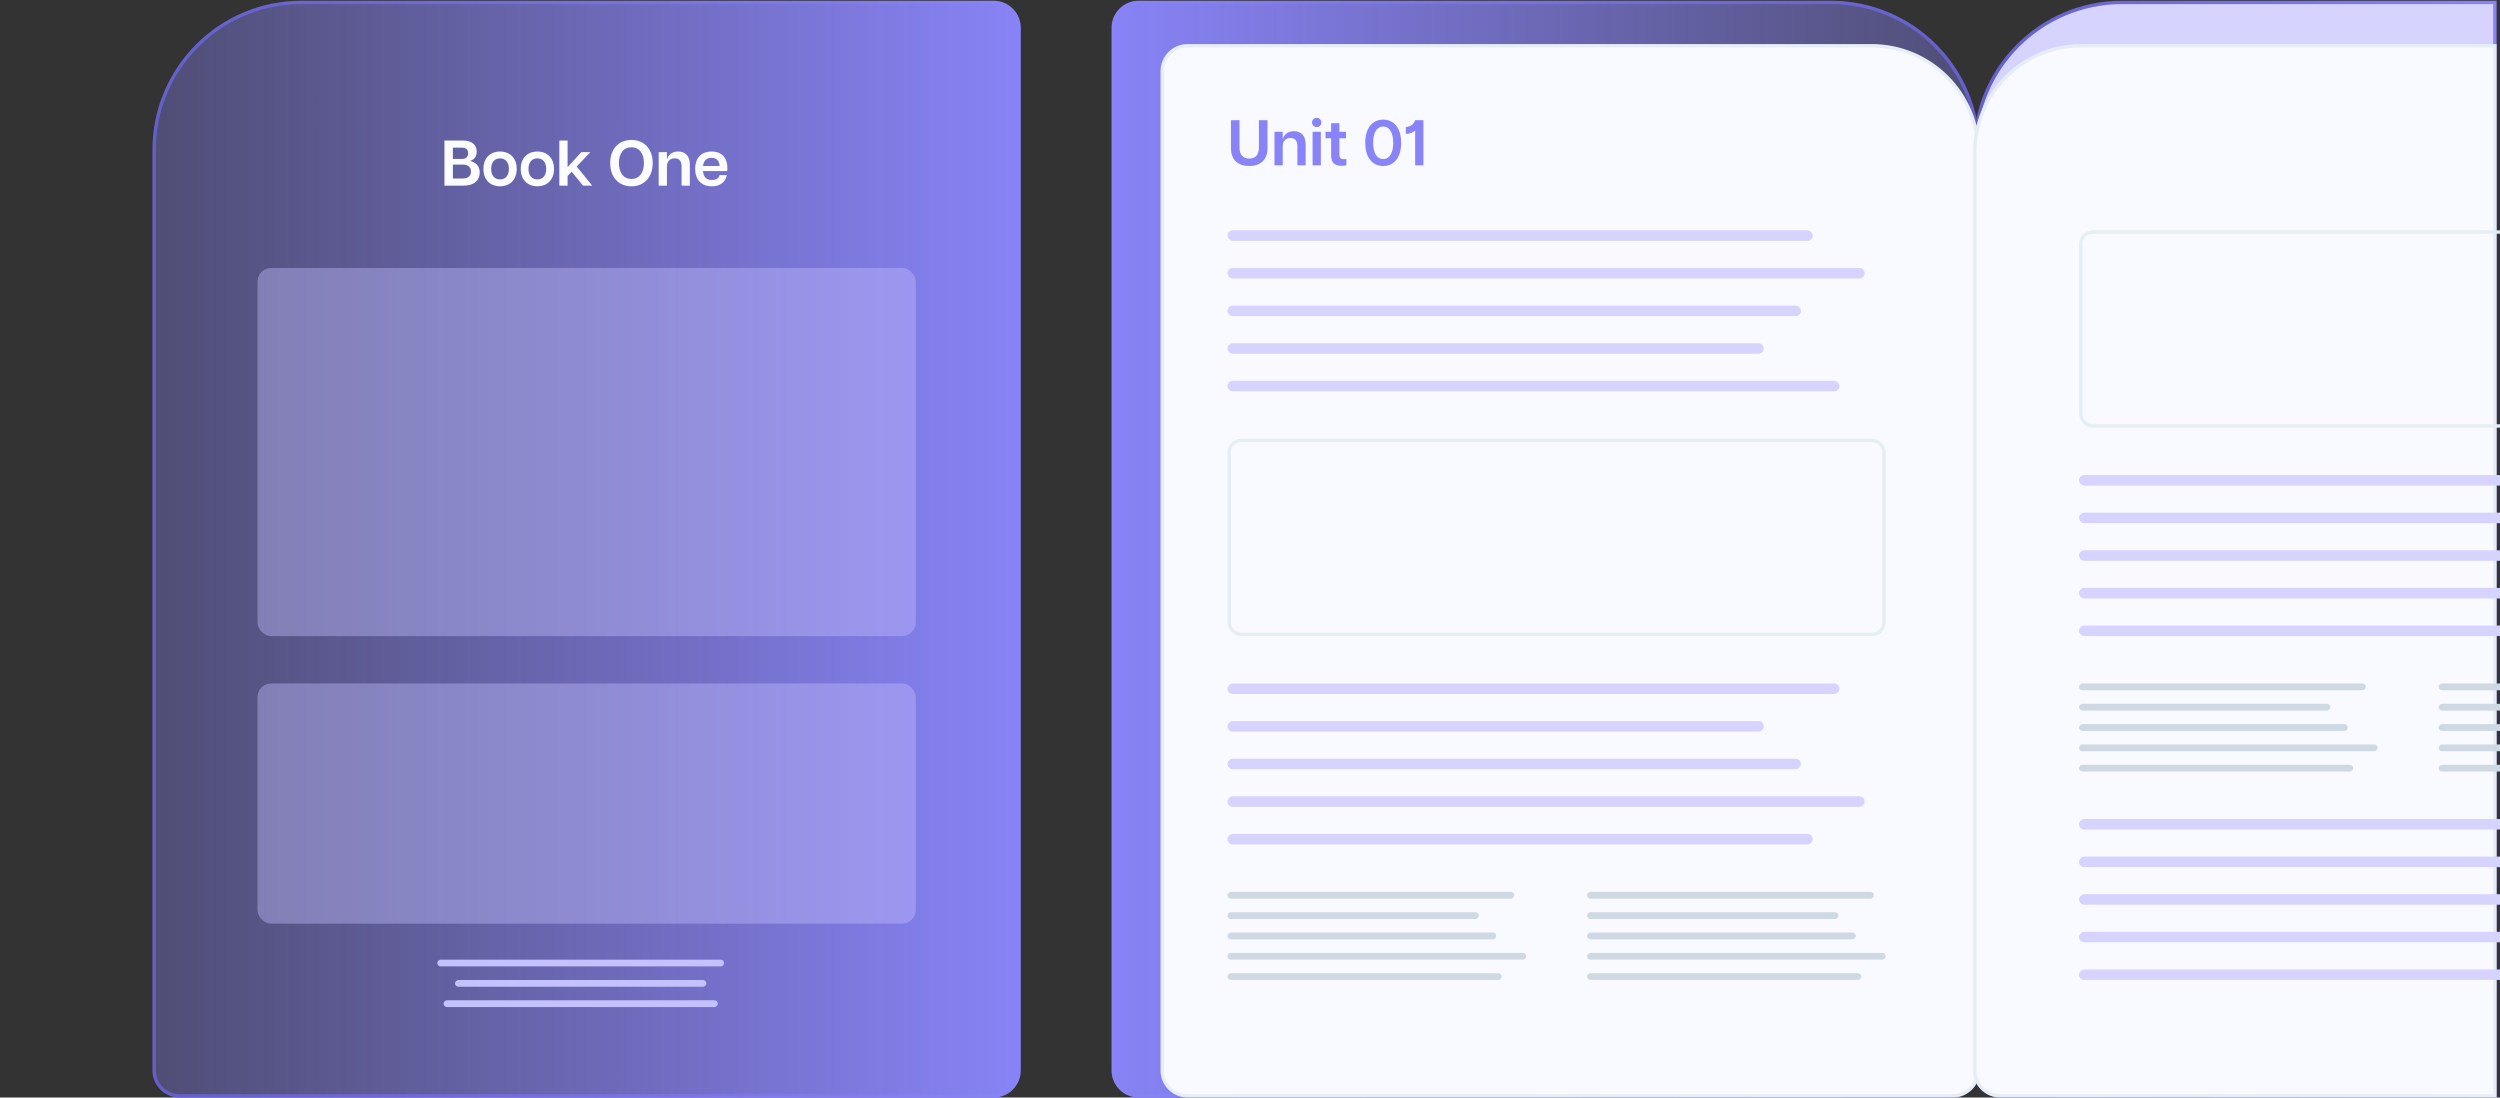 <svg width="369" height="162" viewBox="0 0 369 162" fill="none" xmlns="http://www.w3.org/2000/svg">
<rect x="0" y="0" width="369" height="162" fill="#333333" stroke="none"/>
<g clip-path="url(#clip0_170_4797)">
<path d="M44.5 0.355H146.667C148.738 0.355 150.417 2.034 150.417 4.105V158C150.417 160.071 148.738 161.75 146.667 161.75H26.5C24.429 161.75 22.75 160.071 22.75 158V22.105C22.75 10.093 32.488 0.355 44.5 0.355Z" fill="url(#paint0_linear_170_4797)" stroke="url(#paint1_linear_170_4797)" stroke-width="0.5"/>
<rect opacity="0.4" x="38.008" y="39.552" width="97.151" height="54.329" rx="2" fill="#C4C1FF"/>
<rect opacity="0.4" x="38.008" y="100.881" width="97.151" height="35.449" rx="2" fill="#C4C1FF"/>
<path d="M270.23 0.355H168.063C165.992 0.355 164.313 2.034 164.313 4.105V158C164.313 160.071 165.992 161.75 168.063 161.75H288.23C290.301 161.75 291.98 160.071 291.98 158V22.105C291.98 10.093 282.243 0.355 270.23 0.355Z" fill="url(#paint2_linear_170_4797)" stroke="url(#paint3_linear_170_4797)" stroke-width="0.5"/>
<path d="M313.23 0.355H368.25V161.75H295.23C293.159 161.75 291.48 160.071 291.48 158V22.105C291.48 10.093 301.218 0.355 313.23 0.355Z" fill="#D6D3FF" stroke="url(#paint4_linear_170_4797)" stroke-width="0.5"/>
<path d="M175.293 6.75H276.231C284.929 6.75 291.981 13.802 291.981 22.5V158C291.981 160.071 290.302 161.75 288.231 161.75H175.293C173.222 161.75 171.543 160.071 171.543 158V10.5C171.543 8.429 173.222 6.75 175.293 6.75Z" fill="#F8FAFF" stroke="#E6EDF4" stroke-width="0.5"/>
<path d="M307.23 6.75C298.532 6.75 291.48 13.802 291.48 22.5V158C291.48 160.071 293.159 161.75 295.23 161.75H368.25V6.75H307.23Z" fill="#F8FAFF" stroke="#E6EDF4" stroke-width="0.5"/>
<path d="M65.598 27.407V20.739H68.246C69.704 20.739 70.361 21.405 70.361 22.387C70.361 23.111 70.018 23.539 69.38 23.749C70.352 23.997 70.809 24.606 70.809 25.464C70.809 26.55 70.066 27.407 68.342 27.407H65.598ZM66.846 26.35H68.284C69.17 26.35 69.513 25.902 69.513 25.33C69.513 24.749 69.17 24.292 68.284 24.292H66.846V26.35ZM66.846 23.463H68.189C68.732 23.463 69.094 23.196 69.094 22.606C69.094 22.034 68.732 21.796 68.189 21.796H66.846V23.463ZM73.809 27.503C72.561 27.503 71.351 26.721 71.351 24.93C71.351 23.139 72.561 22.358 73.809 22.358C75.047 22.358 76.267 23.139 76.267 24.93C76.267 26.721 75.047 27.503 73.809 27.503ZM72.494 24.93C72.494 26.007 73.085 26.483 73.809 26.483C74.523 26.483 75.114 26.007 75.114 24.93C75.114 23.854 74.523 23.377 73.809 23.377C73.085 23.377 72.494 23.854 72.494 24.93ZM79.317 27.503C78.069 27.503 76.859 26.721 76.859 24.93C76.859 23.139 78.069 22.358 79.317 22.358C80.555 22.358 81.775 23.139 81.775 24.93C81.775 26.721 80.555 27.503 79.317 27.503ZM78.002 24.93C78.002 26.007 78.593 26.483 79.317 26.483C80.031 26.483 80.622 26.007 80.622 24.93C80.622 23.854 80.031 23.377 79.317 23.377C78.593 23.377 78.002 23.854 78.002 24.93ZM82.558 27.407V20.739H83.777V24.673L85.797 22.453H87.15L85.121 24.578L87.417 27.407H86.064L84.377 25.349L83.777 25.978V27.407H82.558ZM93.197 27.503C91.329 27.503 90.062 26.159 90.062 24.073C90.062 21.977 91.329 20.653 93.197 20.653C95.064 20.653 96.341 21.977 96.341 24.073C96.341 26.159 95.064 27.503 93.197 27.503ZM91.349 24.073C91.349 25.53 92.053 26.416 93.197 26.416C94.34 26.416 95.045 25.53 95.045 24.073C95.045 22.606 94.34 21.739 93.197 21.739C92.053 21.739 91.349 22.606 91.349 24.073ZM100.602 24.578C100.602 23.768 100.25 23.368 99.592 23.368C98.925 23.368 98.439 23.768 98.439 24.578V27.407H97.22V22.453H98.439V23.473H98.478C98.573 23.044 99.049 22.358 100.097 22.358C101.069 22.358 101.821 22.949 101.821 24.292V27.407H100.602V24.578ZM105.059 27.503C103.773 27.503 102.61 26.769 102.61 24.921C102.61 23.092 103.744 22.358 105.04 22.358C106.316 22.358 107.364 23.063 107.364 24.873C107.364 25.045 107.355 25.14 107.336 25.245H103.763C103.839 26.169 104.306 26.569 105.087 26.569C105.707 26.569 106.069 26.331 106.212 25.854H107.298C107.031 26.979 106.164 27.503 105.059 27.503ZM103.773 24.502H106.212C106.183 23.806 105.821 23.292 105.021 23.292C104.306 23.292 103.858 23.692 103.773 24.502Z" fill="#FAFCFF"/>
<path d="M184.387 24.503C182.768 24.503 181.691 23.626 181.691 21.883V17.739H182.949V21.787C182.949 22.854 183.482 23.407 184.387 23.407C185.293 23.407 185.816 22.854 185.816 21.787V17.739H187.084V21.883C187.084 23.626 185.988 24.503 184.387 24.503ZM191.493 21.578C191.493 20.768 191.14 20.368 190.483 20.368C189.816 20.368 189.33 20.768 189.33 21.578V24.407H188.111V19.453H189.33V20.473H189.368C189.464 20.044 189.94 19.358 190.988 19.358C191.96 19.358 192.712 19.949 192.712 21.292V24.407H191.493V21.578ZM193.739 24.407V19.453H194.959V24.407H193.739ZM193.654 18.072C193.654 17.681 193.977 17.386 194.349 17.386C194.711 17.386 195.035 17.681 195.035 18.072C195.035 18.463 194.711 18.758 194.349 18.758C193.977 18.758 193.654 18.463 193.654 18.072ZM198.02 24.474C197.087 24.474 196.477 24.064 196.477 23.016V20.406H195.648V19.453H196.477V18.186H197.696V19.453H198.668V20.406H197.696V22.826C197.696 23.255 197.83 23.493 198.344 23.493C198.458 23.493 198.544 23.493 198.725 23.474V24.388C198.516 24.445 198.277 24.474 198.02 24.474ZM204.162 24.503C202.819 24.503 201.514 23.55 201.514 21.073C201.514 18.615 202.819 17.653 204.162 17.653C205.505 17.653 206.81 18.615 206.81 21.073C206.81 23.55 205.505 24.503 204.162 24.503ZM202.676 21.073C202.676 22.397 203.105 23.474 204.162 23.474C205.21 23.474 205.639 22.397 205.639 21.073C205.639 19.768 205.21 18.682 204.162 18.682C203.105 18.682 202.676 19.768 202.676 21.073ZM208.877 19.253C208.544 19.606 208.02 19.749 207.496 19.758V18.758C208.201 18.682 208.687 18.358 208.877 17.739H210.096V24.407H208.877V19.253Z" fill="#8883F7"/>
<rect x="181.177" y="34" width="86.385" height="1.552" rx="0.776" fill="#D6D3FF"/>
<rect x="181.177" y="39.552" width="94.048" height="1.552" rx="0.776" fill="#D6D3FF"/>
<rect x="181.177" y="45.105" width="84.633" height="1.552" rx="0.776" fill="#D6D3FF"/>
<rect x="181.177" y="50.657" width="79.159" height="1.552" rx="0.776" fill="#D6D3FF"/>
<rect x="181.177" y="56.209" width="90.326" height="1.552" rx="0.776" fill="#D6D3FF"/>
<rect x="181.427" y="65.011" width="96.651" height="28.62" rx="1.75" stroke="#E6EDF4" stroke-width="0.5"/>
<rect width="86.385" height="1.552" rx="0.776" transform="matrix(1 0 0 -1 181.177 124.643)" fill="#D6D3FF"/>
<rect width="94.048" height="1.552" rx="0.776" transform="matrix(1 0 0 -1 181.177 119.09)" fill="#D6D3FF"/>
<rect width="84.633" height="1.552" rx="0.776" transform="matrix(1 0 0 -1 181.177 113.538)" fill="#D6D3FF"/>
<rect width="79.159" height="1.552" rx="0.776" transform="matrix(1 0 0 -1 181.177 107.986)" fill="#D6D3FF"/>
<rect width="90.326" height="1.552" rx="0.776" transform="matrix(1 0 0 -1 181.177 102.434)" fill="#D6D3FF"/>
<rect width="40.484" height="1" rx="0.5" transform="matrix(1 0 0 -1 181.177 144.643)" fill="#CFD9E3"/>
<rect width="44.076" height="1" rx="0.5" transform="matrix(1 0 0 -1 181.177 141.643)" fill="#CFD9E3"/>
<rect width="39.663" height="1" rx="0.5" transform="matrix(1 0 0 -1 181.177 138.643)" fill="#CFD9E3"/>
<rect width="37.098" height="1" rx="0.5" transform="matrix(1 0 0 -1 181.177 135.643)" fill="#CFD9E3"/>
<rect width="42.331" height="1" rx="0.5" transform="matrix(1 0 0 -1 181.177 132.643)" fill="#CFD9E3"/>
<rect width="40.484" height="1" rx="0.5" transform="matrix(1 0 0 -1 234.253 144.643)" fill="#CFD9E3"/>
<rect width="44.076" height="1" rx="0.5" transform="matrix(1 0 0 -1 234.253 141.643)" fill="#CFD9E3"/>
<rect width="39.663" height="1" rx="0.5" transform="matrix(1 0 0 -1 234.253 138.643)" fill="#CFD9E3"/>
<rect width="37.098" height="1" rx="0.5" transform="matrix(1 0 0 -1 234.253 135.643)" fill="#CFD9E3"/>
<rect width="42.331" height="1" rx="0.5" transform="matrix(1 0 0 -1 234.253 132.643)" fill="#CFD9E3"/>
<rect width="40.484" height="1" rx="0.5" transform="matrix(1 0 0 -1 65.469 148.643)" fill="#C4C1FF"/>
<rect width="37.098" height="1" rx="0.5" transform="matrix(1 0 0 -1 67.162 145.643)" fill="#C4C1FF"/>
<rect width="42.331" height="1" rx="0.5" transform="matrix(1 0 0 -1 64.546 142.643)" fill="#C4C1FF"/>
<rect x="307.115" y="34.25" width="96.651" height="28.62" rx="1.75" stroke="#E6EDF4" stroke-width="0.5"/>
<rect x="306.865" y="70.12" width="86.385" height="1.552" rx="0.776" fill="#D6D3FF"/>
<rect x="306.865" y="75.672" width="94.048" height="1.552" rx="0.776" fill="#D6D3FF"/>
<rect x="306.865" y="81.225" width="84.633" height="1.552" rx="0.776" fill="#D6D3FF"/>
<rect x="306.865" y="86.777" width="79.159" height="1.552" rx="0.776" fill="#D6D3FF"/>
<rect x="306.865" y="92.329" width="90.326" height="1.552" rx="0.776" fill="#D6D3FF"/>
<rect width="40.484" height="1" rx="0.5" transform="matrix(1 0 0 -1 306.865 113.881)" fill="#CFD9E3"/>
<rect width="44.076" height="1" rx="0.5" transform="matrix(1 0 0 -1 306.865 110.881)" fill="#CFD9E3"/>
<rect width="39.663" height="1" rx="0.5" transform="matrix(1 0 0 -1 306.865 107.881)" fill="#CFD9E3"/>
<rect width="37.098" height="1" rx="0.5" transform="matrix(1 0 0 -1 306.865 104.881)" fill="#CFD9E3"/>
<rect width="42.331" height="1" rx="0.5" transform="matrix(1 0 0 -1 306.865 101.881)" fill="#CFD9E3"/>
<rect width="40.484" height="1" rx="0.5" transform="matrix(1 0 0 -1 359.94 113.881)" fill="#CFD9E3"/>
<rect width="44.076" height="1" rx="0.5" transform="matrix(1 0 0 -1 359.94 110.881)" fill="#CFD9E3"/>
<rect width="39.663" height="1" rx="0.5" transform="matrix(1 0 0 -1 359.94 107.881)" fill="#CFD9E3"/>
<rect width="37.098" height="1" rx="0.5" transform="matrix(1 0 0 -1 359.94 104.881)" fill="#CFD9E3"/>
<rect width="42.331" height="1" rx="0.5" transform="matrix(1 0 0 -1 359.94 101.881)" fill="#CFD9E3"/>
<rect width="86.385" height="1.552" rx="0.776" transform="matrix(1 0 0 -1 306.865 144.643)" fill="#D6D3FF"/>
<rect width="94.048" height="1.552" rx="0.776" transform="matrix(1 0 0 -1 306.865 139.09)" fill="#D6D3FF"/>
<rect width="84.633" height="1.552" rx="0.776" transform="matrix(1 0 0 -1 306.865 133.538)" fill="#D6D3FF"/>
<rect width="79.159" height="1.552" rx="0.776" transform="matrix(1 0 0 -1 306.865 127.986)" fill="#D6D3FF"/>
<rect width="90.326" height="1.552" rx="0.776" transform="matrix(1 0 0 -1 306.865 122.434)" fill="#D6D3FF"/>
</g>
<defs>
<linearGradient id="paint0_linear_170_4797" x1="23.162" y1="81.435" x2="151.047" y2="81.435" gradientUnits="userSpaceOnUse">
<stop stop-color="#8883F7" stop-opacity="0.34"/>
<stop offset="1" stop-color="#8883F7"/>
</linearGradient>
<linearGradient id="paint1_linear_170_4797" x1="22.5" y1="81.052" x2="150.667" y2="81.052" gradientUnits="userSpaceOnUse">
<stop stop-color="#645FC9"/>
<stop offset="1" stop-color="#8883F7"/>
</linearGradient>
<linearGradient id="paint2_linear_170_4797" x1="291.568" y1="81.435" x2="163.683" y2="81.435" gradientUnits="userSpaceOnUse">
<stop stop-color="#8883F7" stop-opacity="0.34"/>
<stop offset="1" stop-color="#8883F7"/>
</linearGradient>
<linearGradient id="paint3_linear_170_4797" x1="292.23" y1="81.052" x2="164.063" y2="81.052" gradientUnits="userSpaceOnUse">
<stop stop-color="#645FC9"/>
<stop offset="1" stop-color="#8883F7"/>
</linearGradient>
<linearGradient id="paint4_linear_170_4797" x1="291.23" y1="81.052" x2="368.5" y2="81.052" gradientUnits="userSpaceOnUse">
<stop stop-color="#645FC9"/>
<stop offset="1" stop-color="#8883F7"/>
</linearGradient>
<clipPath id="clip0_170_4797">
<rect width="369" height="162" fill="white"/>
</clipPath>
</defs>
</svg>
